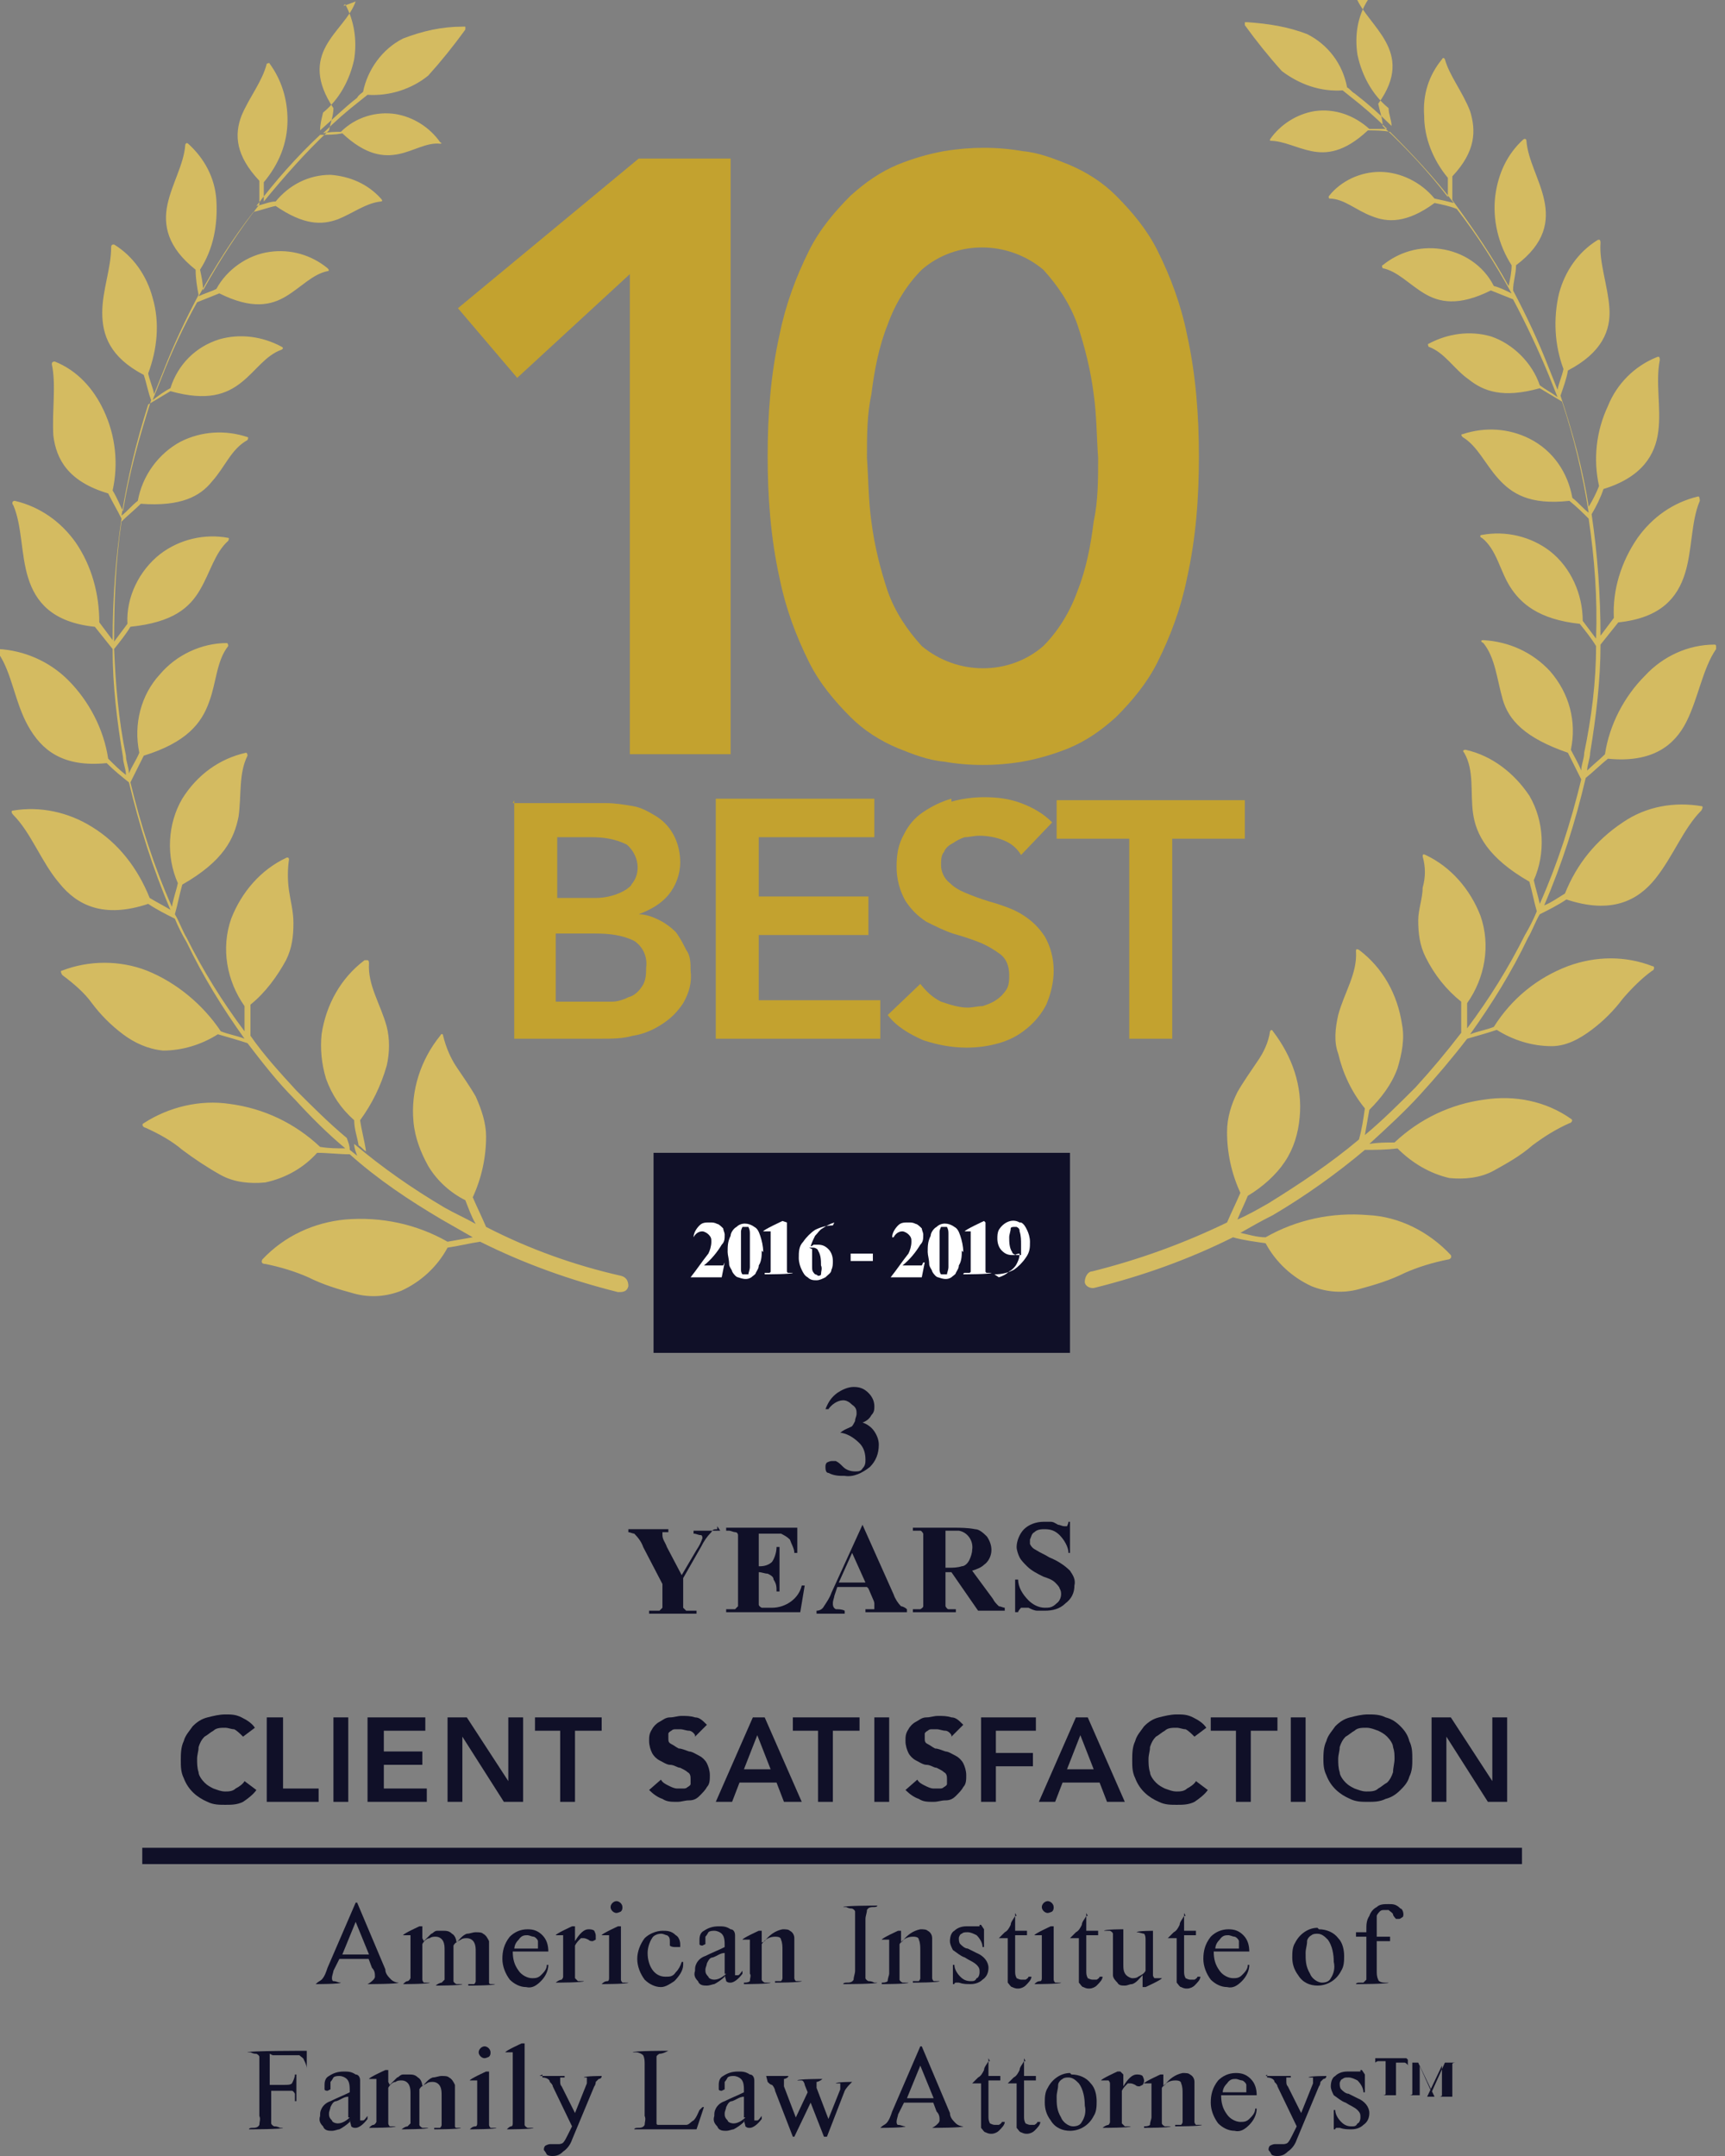 <?xml version="1.0" encoding="UTF-8"?>
<svg xmlns="http://www.w3.org/2000/svg" width="116.4" height="145.5" xmlns:xlink="http://www.w3.org/1999/xlink" version="1.1" viewBox="0 0 116.4 145.5">
  <rect x="0" y="0" width="116.4" height="145.5" fill="#808080" stroke="none"/>
  <defs>
    <clipPath id="clippath">
      <rect x="0" width="116.4" height="145.5" fill="none"/>
    </clipPath>
    <clipPath id="clippath-1">
      <path d="M43.1,10.7l-12.2,10.1,4,4.7,7.6-7v32.4h6.8V10.7h-6.2ZM62.2,43.6c-1-1.1-1.8-2.3-2.3-3.7-.5-1.5-.9-3.1-1.1-4.7-.2-1.4-.2-2.9-.3-4.3,0-1.5,0-2.9.3-4.3.2-1.6.5-3.2,1.1-4.7.5-1.4,1.3-2.7,2.3-3.7,2.3-2,5.8-2,8.2,0,1,1.1,1.8,2.3,2.3,3.7.5,1.5.9,3.1,1.1,4.7.2,1.4.2,2.9.3,4.3,0,1.5,0,2.9-.3,4.3-.2,1.6-.5,3.2-1.1,4.7-.5,1.4-1.3,2.7-2.3,3.7-2.3,2-5.8,2-8.2,0M63.7,10.2c-1.1.2-2.1.5-3.1.9-1.2.5-2.2,1.2-3.2,2.1-1.1,1.1-2.1,2.3-2.8,3.7-.9,1.8-1.6,3.7-2,5.7-.6,2.7-.8,5.4-.8,8.2,0,2.7.2,5.5.8,8.2.4,2,1.1,3.9,2,5.7.7,1.4,1.7,2.6,2.8,3.7.9.9,2,1.6,3.2,2.1,1,.4,2,.8,3.1.9,1.7.3,3.5.3,5.3,0,1.1-.2,2.1-.5,3.1-.9,1.2-.5,2.2-1.2,3.2-2.1,1.1-1.1,2.1-2.3,2.8-3.7.9-1.8,1.6-3.7,2-5.7.6-2.7.8-5.4.8-8.2,0-2.7-.2-5.5-.8-8.2-.4-2-1.1-3.9-2-5.7-.7-1.4-1.7-2.6-2.8-3.7-.9-.9-2-1.6-3.2-2.1-1-.4-2-.8-3.1-.9-1.7-.3-3.5-.3-5.3,0h0Z" fill="none"/>
    </clipPath>
    <linearGradient id="linear-gradient" x1="-301.5" y1="176.8" x2="-301.5" y2="176.8" gradientTransform="translate(19447.3 11490.8) scale(64.5 -64.8)" gradientUnits="userSpaceOnUse">
      <stop offset="0" stop-color="#c3a22f"/>
      <stop offset="0" stop-color="#c3a22f"/>
      <stop offset=".2" stop-color="#ccaf4a"/>
      <stop offset=".4" stop-color="#e4d391"/>
      <stop offset=".4" stop-color="#e5d493"/>
      <stop offset=".6" stop-color="#c3a22f"/>
      <stop offset=".6" stop-color="#c3a331"/>
      <stop offset=".7" stop-color="#d5bd65"/>
      <stop offset=".8" stop-color="#e0cd86"/>
      <stop offset=".8" stop-color="#e5d493"/>
      <stop offset=".9" stop-color="#dcc77a"/>
      <stop offset="1" stop-color="#c7a83b"/>
      <stop offset="1" stop-color="#c3a22f"/>
    </linearGradient>
    <clipPath id="clippath-2">
      <path d="M37.5,63h2.7c.9,0,1.8.1,2.6.5.6.4.9,1.1.8,1.8,0,.4,0,.9-.3,1.3-.2.3-.5.6-.9.7-.4.2-.8.3-1.1.3-.4,0-.8,0-1.2,0h-2.6v-4.6ZM37.5,56.5h2.4c.8,0,1.6.1,2.4.5.8.7,1,1.9.3,2.7,0,.1-.2.2-.3.3-.6.4-1.4.6-2.1.6h-2.6v-4.1ZM34.7,54v16.1h5.8c.8,0,1.5,0,2.2-.2.7-.1,1.4-.4,2-.8.6-.4,1-.8,1.4-1.4.4-.7.6-1.4.5-2.2,0-.5,0-1-.3-1.4-.2-.4-.4-.8-.7-1.2-.3-.3-.7-.6-1.1-.8-.4-.2-.9-.4-1.4-.4h0c.8-.3,1.5-.7,2-1.3.5-.6.8-1.4.8-2.2,0-1.2-.5-2.4-1.6-3.1-.5-.3-1-.6-1.6-.7-.6-.1-1.2-.2-1.8-.2h-6.3ZM48.3,54v16.1h11.1v-2.6h-8.2v-4.4h7.4v-2.6h-7.4v-4h7.8v-2.6h-10.7ZM71.3,54v2.6h4.9v13.5h2.9v-13.5h4.9v-2.6h-12.7ZM64.2,53.9c-.7.2-1.3.5-1.9.9-.6.4-1,.9-1.3,1.5-.4.7-.5,1.4-.5,2.2,0,.8.2,1.6.6,2.3.4.6.8,1,1.4,1.4.6.3,1.2.6,1.8.8.7.2,1.3.4,1.8.6.5.2,1,.5,1.4.8.4.3.6.8.6,1.4,0,.3,0,.7-.2,1-.2.3-.4.5-.7.7-.3.2-.6.3-.9.4-.3,0-.7.1-1,.1-.6,0-1.2-.2-1.8-.4-.6-.3-1-.7-1.4-1.2l-2.2,2.1c.6.8,1.5,1.3,2.4,1.7.9.3,1.9.5,2.9.5.8,0,1.5-.1,2.2-.3.7-.2,1.3-.5,1.9-1,.5-.4,1-1,1.3-1.6.3-.7.5-1.5.5-2.3,0-.8-.2-1.6-.6-2.3-.4-.6-.8-1-1.4-1.4-.6-.4-1.2-.6-1.8-.8-.7-.2-1.3-.4-1.8-.6-.5-.2-1-.4-1.4-.8-.4-.3-.6-.8-.6-1.2,0-.3,0-.7.2-.9.1-.3.4-.5.6-.6.3-.2.5-.3.8-.4.3,0,.6-.1,1-.1.5,0,1.1.1,1.6.3.5.2.9.5,1.2,1l2.1-2.2c-.6-.6-1.3-1-2.1-1.3-.8-.3-1.6-.4-2.5-.4-.7,0-1.5.1-2.2.3h0Z" fill="none"/>
    </clipPath>
    <linearGradient id="linear-gradient-2" x1="-306.5" y1="174.2" x2="-306.5" y2="174.2" gradientTransform="translate(10617.7 9122.8) scale(34.6 -52)" gradientUnits="userSpaceOnUse">
      <stop offset="0" stop-color="#c3a22f"/>
      <stop offset=".1" stop-color="#e5d493"/>
      <stop offset=".5" stop-color="#c3a22f"/>
      <stop offset=".8" stop-color="#e5d493"/>
      <stop offset="1" stop-color="#c3a22f"/>
      <stop offset="1" stop-color="#c3a22f"/>
    </linearGradient>
    <clipPath id="clippath-3">
      <path d="M24.6,64.8c-1.6,1.2-2.6,3-2.9,5-.1,1,0,2,.3,3,.4,1.1,1,2,1.9,2.8,0,.6.2,1.1.3,1.7.2.1.3.3.5.4-.1-.7-.3-1.4-.4-2.1.8-1.1,1.4-2.3,1.8-3.7.2-.9.2-1.8,0-2.6-.4-1.5-1.3-2.8-1.2-4.3,0,0,0-.2-.1-.2,0,0,0,0-.1,0M17.6,14.3h0M22.2,9.1h0M24,.1c-.4,1.1-1.4,1.9-2,3-.6,1.1-.7,2.4.5,4.2,0,.5-.2,1-.3,1.5-1.6,1.5-3,3.1-4.4,4.8,0-.4,0-.9,0-1.3,1-1.2,1.6-2.6,1.6-4.2,0-1.4-.4-2.7-1.2-3.8,0-.1-.2,0-.2,0-.3,1.2-1.2,2.3-1.7,3.5-.5,1.3-.4,2.7,1.2,4.4,0,.6,0,1.1,0,1.6-1.4,1.8-2.7,3.8-3.8,5.8,0-.5-.1-.9-.2-1.4.9-1.4,1.2-3,1.1-4.7-.1-1.5-.8-2.8-1.9-3.8-.1-.1-.2,0-.2.1-.1,1.3-.9,2.6-1.2,4s0,2.9,1.9,4.4c0,.6.1,1.2.2,1.7-.9,1.7-1.7,3.4-2.4,5.2-.2.5-.4,1-.6,1.5-.1-.5-.3-.9-.4-1.4.6-1.6.8-3.4.3-5.1-.4-1.5-1.3-2.8-2.6-3.6-.1,0-.2,0-.2.2,0,1.4-.6,2.9-.6,4.4,0,1.5.5,3,2.8,4.2.2.6.3,1.2.5,1.7-.8,2.5-1.5,5-1.9,7.5-.2-.4-.4-.9-.7-1.4.4-1.8.2-3.7-.6-5.4-.7-1.5-1.8-2.7-3.3-3.3-.2,0-.2.1-.2.2.3,1.4,0,3.1.1,4.8.2,1.6,1,3.1,3.7,3.9.3.6.6,1.1.9,1.7-.4,2.7-.6,5.4-.6,8.2-.3-.4-.6-.8-.9-1.2,0-1.9-.5-3.8-1.6-5.4-1-1.4-2.4-2.4-4.1-2.8-.2,0-.2.2-.1.3.6,1.4.5,3.3,1,4.9.5,1.6,1.6,3,4.5,3.3.4.5.8,1,1.2,1.5,0,2.5.3,4.9.7,7.3,0,.4.2.8.2,1.2-.4-.3-.8-.7-1.2-1.1-.3-2-1.3-3.9-2.7-5.3-1.3-1.3-3-2-4.7-2.1-.2,0-.2.2,0,.3.9,1.3,1.1,3.3,2,4.9.9,1.6,2.3,2.8,5.3,2.5.5.5,1,.9,1.5,1.3.7,2.9,1.6,5.8,2.8,8.6-.5-.3-.9-.5-1.4-.8-.8-2-2.1-3.7-3.9-4.8-1.6-1-3.5-1.4-5.3-1.1-.2,0-.1.2,0,.3,1.2,1.2,1.9,3.2,3.1,4.6,1.2,1.5,3,2.4,6,1.4.6.4,1.2.7,1.8,1,.2.5.5,1.1.8,1.6,1.1,2.3,2.4,4.4,3.9,6.5-.5-.2-1.1-.3-1.6-.5-1.2-1.8-3-3.3-5-4.1-1.8-.7-3.9-.7-5.7,0-.2,0,0,.3,0,.3.8.6,1.5,1.2,2,1.9.6.8,1.3,1.5,2.1,2.1.8.6,1.7,1,2.7,1.1,1.3,0,2.6-.4,3.7-1.1.7.2,1.4.4,2,.6,1,1.3,2,2.6,3.2,3.8,1.1,1.2,2.2,2.3,3.4,3.3-.6,0-1.1,0-1.7-.1-1.7-1.6-3.8-2.6-6.1-2.9-2-.3-4.1.2-5.8,1.3-.2.1,0,.3.1.3.9.4,1.8.9,2.5,1.5.8.6,1.7,1.2,2.6,1.7.9.5,2,.6,3,.5,1.4-.3,2.6-1,3.5-2,.7,0,1.5.1,2.2.1,1.9,1.7,4,3.1,6.2,4.4.7.4,1.4.8,2.1,1.2-.6.1-1.1.2-1.7.3-2.1-1.2-4.5-1.7-6.9-1.5-2.1.2-4.1,1.1-5.6,2.7-.1.2,0,.3.2.3,1,.2,2,.5,2.9.9,1,.5,2,.8,3.1,1.1,1.1.3,2.2.2,3.2-.2,1.3-.6,2.4-1.6,3.1-2.9.7-.1,1.5-.3,2.2-.4,3,1.5,6.1,2.6,9.3,3.4.3,0,.6,0,.7-.4,0,0,0,0,0,0,0-.3-.1-.6-.5-.7-3.1-.7-6.2-1.8-9.1-3.3-.3-.7-.6-1.3-.9-2,.6-1.3.9-2.7.9-4.1,0-.9-.3-1.8-.7-2.7-.4-.7-.9-1.4-1.3-2-.4-.6-.7-1.3-.9-2.1,0-.1-.1-.2-.2,0-1.3,1.6-2,3.7-1.8,5.8.1,1.1.5,2.1,1,3,.6,1,1.5,1.8,2.5,2.3.2.5.4,1.1.7,1.6-.7-.4-1.4-.7-2.1-1.1-2.2-1.3-4.2-2.7-6.1-4.3,0,.3.1.5.2.8l-.5-.4c0-.3-.1-.5-.2-.8-1.2-1-2.3-2.1-3.4-3.2-1.1-1.2-2.2-2.4-3.1-3.7,0-.7,0-1.4,0-2.1,1-.8,1.8-1.9,2.4-3,.4-.8.5-1.6.5-2.5,0-.8-.2-1.5-.3-2.2-.1-.7-.1-1.4,0-2.1,0,0,0-.2-.2-.1-1.7.8-3,2.3-3.7,4.1-.7,2-.3,4.2.9,5.9,0,.6,0,1.1,0,1.7-1.5-2-2.8-4.1-3.9-6.3-.3-.5-.5-1.1-.8-1.6.2-.7.3-1.3.5-2,2.8-1.6,3.5-3.1,3.8-4.6.2-1.5,0-2.9.6-4.1,0,0,0-.2-.1-.2-1.8.4-3.3,1.5-4.3,3.1-1,1.7-1.1,3.9-.3,5.7-.1.5-.3,1-.4,1.6-1.2-2.7-2.1-5.5-2.8-8.4.3-.6.6-1.2.9-1.8,2.9-.9,3.9-2.2,4.4-3.6.5-1.3.5-2.8,1.3-3.8,0,0,0-.2-.1-.2-1.7,0-3.4.8-4.5,2.1-1.3,1.4-1.8,3.4-1.4,5.3-.2.5-.5.9-.7,1.4,0-.4-.2-.8-.2-1.2-.5-2.4-.7-4.8-.8-7.2.4-.5.8-1,1.1-1.5,2.9-.3,4-1.3,4.7-2.5s1-2.5,1.9-3.3c0,0,.1-.2,0-.2-1.6-.3-3.3.1-4.6,1.1-1.4,1.1-2.3,2.9-2.2,4.7-.3.4-.6.8-.9,1.2,0-2.7.1-5.4.5-8.1.4-.4.9-.8,1.3-1.2,2.7.2,4-.5,4.8-1.5.9-1,1.3-2.2,2.4-2.8,0,0,.1-.2,0-.2-1.5-.5-3.1-.4-4.5.3-1.5.8-2.6,2.3-2.9,4-.4.3-.7.7-1.1,1,.4-2.5,1-5,1.8-7.5.5-.3,1-.6,1.5-.9,2.5.7,3.8.2,4.8-.6,1-.8,1.6-1.8,2.7-2.2,0,0,.2-.1,0-.2-1.3-.7-2.8-.9-4.2-.5-1.6.5-2.8,1.7-3.3,3.3-.4.2-.8.5-1.2.8.2-.5.4-1,.6-1.5.7-1.8,1.5-3.5,2.4-5.1.5-.2,1-.4,1.5-.6,2.2,1.1,3.5.8,4.5.2s1.8-1.5,2.8-1.7c0,0,.2,0,0-.2-1.1-.9-2.5-1.3-3.9-1.1-1.5.2-2.9,1.2-3.6,2.5-.4.2-.8.3-1.2.5,1.1-2,2.3-3.9,3.7-5.7.5-.1,1-.3,1.5-.4,1.9,1.3,3.1,1.3,4.2.9,1-.4,1.9-1.1,2.9-1.2,0,0,.2,0,0-.2-.9-1-2.1-1.5-3.4-1.6-1.5,0-2.8.7-3.7,1.8-.4,0-.8.2-1.3.3,1.3-1.7,2.7-3.3,4.3-4.8.5,0,1,0,1.5-.1,1.6,1.5,2.8,1.6,3.8,1.4,1-.2,1.9-.8,2.8-.7,0,0,.2,0,0-.1-.7-1-1.8-1.7-3-1.9-1.3-.2-2.7.2-3.7,1.2-.4,0-.8,0-1.2.1.8-.8,1.6-1.5,2.5-2.2l.5-.4c1.5.1,3-.4,4.1-1.3.9-1,1.7-2,2.5-3.1,0,0,0-.1,0-.2,0,0,0,0-.2,0-1.4,0-2.7.3-4,.8-1.4.7-2.4,2.1-2.7,3.6-.1.1-.3.2-.4.4h0c-.9.7-1.7,1.5-2.5,2.2,0-.4.1-.8.2-1.2,1.1-.9,1.8-2.2,2.1-3.6.2-1.3,0-2.6-.6-3.7,0,0,0,0,0,0,0,0-.1,0-.1.1M92.3,0s0,0,0,0c-.7,1.1-.9,2.4-.7,3.7.3,1.4,1,2.7,2.1,3.6,0,.4.2.8.2,1.2-.8-.8-1.6-1.5-2.5-2.2-.2-.1-.3-.3-.5-.4-.3-1.6-1.3-2.9-2.7-3.6-1.3-.5-2.6-.7-4-.8,0,0-.1,0-.2,0,0,0,0,.1,0,.2.8,1.1,1.6,2.1,2.5,3.1,1.2.9,2.6,1.4,4.1,1.3l.5.4c.9.7,1.7,1.4,2.5,2.2-.4,0-.8,0-1.2,0-1-.9-2.3-1.4-3.7-1.2-1.2.2-2.3.9-3,1.9,0,.1,0,.2,0,.1.9,0,1.8.5,2.8.7s2.2.1,3.8-1.4c.5,0,1,0,1.5.1,1.5,1.5,3,3.1,4.3,4.8-.4-.1-.8-.2-1.3-.3-.9-1.1-2.3-1.8-3.7-1.8-1.3,0-2.6.6-3.4,1.6-.1.1,0,.2,0,.2,1,0,1.8.8,2.9,1.2,1,.4,2.3.5,4.2-.9.5.1,1,.2,1.5.4,1.4,1.8,2.6,3.7,3.7,5.7-.4-.2-.8-.4-1.2-.5-.7-1.4-2.1-2.3-3.6-2.5-1.4-.2-2.8.2-3.9,1.1-.1,0,0,.2,0,.2,1,.2,1.8,1.1,2.8,1.7,1,.6,2.3.9,4.5-.2.5.2,1,.4,1.5.6.9,1.7,1.7,3.4,2.4,5.1.2.5.4,1,.6,1.5-.4-.3-.8-.5-1.2-.8-.5-1.5-1.8-2.8-3.3-3.3-1.4-.4-2.9-.2-4.2.5-.1,0,0,.2,0,.2,1.1.4,1.7,1.5,2.7,2.2,1,.8,2.3,1.3,4.8.6.5.3,1,.6,1.5.9.8,2.4,1.4,4.9,1.8,7.5-.4-.3-.7-.7-1.1-1-.3-1.7-1.3-3.2-2.9-4-1.4-.7-3-.8-4.5-.3-.2,0,0,.2,0,.2,1,.6,1.5,1.8,2.4,2.8.9,1,2.1,1.8,4.8,1.5.5.4.9.8,1.3,1.2.4,2.7.6,5.4.5,8.1-.3-.4-.6-.8-.9-1.2,0-1.8-.8-3.6-2.2-4.7-1.3-1-3-1.4-4.6-1.1-.2,0-.1.2,0,.2,1,.8,1.2,2.2,1.9,3.3s1.9,2.2,4.7,2.5c.4.5.8,1,1.1,1.5,0,2.4-.3,4.8-.8,7.2,0,.4-.2.8-.2,1.2-.2-.5-.5-1-.7-1.4.4-1.9-.1-3.8-1.4-5.3-1.2-1.3-2.8-2-4.5-2.1-.2,0-.2.1,0,.2.8,1,.9,2.4,1.3,3.8s1.5,2.6,4.4,3.6c.3.6.6,1.2.9,1.8-.7,2.9-1.6,5.7-2.8,8.4-.1-.5-.3-1.1-.4-1.6.8-1.8.7-4-.3-5.7-1-1.5-2.5-2.7-4.3-3.1-.2,0-.2.1-.1.2.7,1.2.4,2.7.6,4.1s1,3,3.8,4.6c.2.7.3,1.3.5,2-.2.5-.5,1.1-.8,1.6-1.1,2.2-2.4,4.3-3.9,6.3,0-.6,0-1.1,0-1.7,1.2-1.7,1.6-3.9.9-5.9-.7-1.8-2-3.3-3.7-4.1-.2-.1-.2,0-.2.1.2.7.2,1.4,0,2.1,0,.7-.3,1.5-.3,2.2,0,.9.1,1.7.5,2.5.6,1.2,1.4,2.2,2.4,3,0,.7,0,1.4,0,2.1-1,1.3-2,2.5-3.1,3.7-1.1,1.1-2.2,2.2-3.4,3.2.1-.6.2-1.1.3-1.7.8-.8,1.5-1.7,1.9-2.8.3-1,.5-2,.3-3-.3-2-1.3-3.8-2.9-5-.2-.1-.2,0-.2.1.1,1.5-.8,2.8-1.2,4.3-.2.9-.3,1.8,0,2.6.3,1.3.9,2.6,1.8,3.7-.1.7-.2,1.4-.4,2.1-1.9,1.6-4,3-6.1,4.3-.7.4-1.4.8-2.1,1.1.2-.5.5-1.1.7-1.6,1-.6,1.9-1.4,2.5-2.3.6-.9.9-1.9,1-3,.2-2.1-.5-4.1-1.8-5.8-.1-.2-.2,0-.2,0-.1.7-.4,1.4-.9,2.1-.4.6-.9,1.3-1.3,2-.4.8-.7,1.7-.7,2.7,0,1.4.3,2.8.9,4.1-.3.7-.6,1.3-.9,2-2.9,1.4-5.9,2.5-9.1,3.3-.3,0-.5.4-.5.7,0,.3.4.5.7.4,0,0,0,0,0,0,3.2-.8,6.3-1.9,9.3-3.4.7.2,1.5.3,2.2.4.7,1.3,1.8,2.3,3.1,2.9,1,.4,2.1.5,3.2.2,1.1-.3,2.1-.6,3.1-1.1.9-.4,1.9-.7,2.9-.9.1,0,.3-.1.2-.3-1.5-1.6-3.5-2.6-5.6-2.7-2.4-.2-4.8.3-6.9,1.5-.6,0-1.2-.2-1.7-.3.7-.4,1.4-.8,2.2-1.2,2.2-1.3,4.3-2.8,6.2-4.4.7,0,1.4,0,2.2-.1,1,1,2.2,1.7,3.5,2,1,.1,2.1,0,3-.5.9-.5,1.8-1,2.6-1.7.8-.6,1.6-1.1,2.5-1.5.1,0,.3-.2.1-.3-1.7-1.2-3.8-1.6-5.8-1.3-2.3.3-4.4,1.3-6.1,2.9-.6,0-1.1,0-1.7.1,1.2-1.1,2.4-2.2,3.4-3.3,1.1-1.2,2.2-2.5,3.2-3.8.7-.2,1.4-.4,2-.6,1.1.7,2.4,1.1,3.7,1.1,1,0,1.9-.5,2.7-1.1.8-.6,1.5-1.3,2.1-2.1.6-.7,1.3-1.4,2-1.9.1,0,.2-.3,0-.3-1.8-.7-3.8-.7-5.7,0-2.1.8-3.8,2.2-5,4.1-.5.2-1.1.3-1.6.5,1.5-2.1,2.8-4.2,3.9-6.5.3-.5.5-1.1.8-1.6.6-.3,1.2-.6,1.8-1,3,1,4.8.1,6-1.4s1.9-3.4,3.1-4.6c0,0,.2-.3,0-.3-1.8-.3-3.7,0-5.3,1.1-1.8,1.2-3.1,2.8-3.9,4.8-.5.3-.9.6-1.4.8,1.2-2.8,2.1-5.6,2.8-8.6.5-.4,1-.9,1.5-1.3,3,.3,4.5-.9,5.3-2.5s1.1-3.6,2-4.9c0,0,0-.1,0-.2,0,0,0-.1-.1-.1,0,0,0,0,0,0-1.8,0-3.5.8-4.7,2.1-1.4,1.4-2.4,3.3-2.7,5.3-.4.4-.8.7-1.2,1.1,0-.4.2-.8.2-1.2.4-2.4.7-4.9.7-7.3.4-.5.8-1,1.2-1.5,2.9-.3,4-1.7,4.5-3.3s.4-3.5,1-4.9c0,0,0-.3-.1-.3-1.7.4-3.1,1.4-4.1,2.8-1.1,1.6-1.7,3.5-1.6,5.4-.3.4-.6.8-.9,1.2,0-2.7-.2-5.5-.6-8.2.3-.5.6-1.1.8-1.7,2.6-.8,3.5-2.3,3.7-3.9.2-1.6-.2-3.3.1-4.8,0-.1,0-.3-.2-.2-1.5.6-2.7,1.8-3.3,3.3-.8,1.7-1,3.6-.6,5.4-.2.5-.4.9-.7,1.4-.4-2.6-1.1-5.1-1.9-7.5.2-.6.4-1.1.5-1.7,2.3-1.2,2.9-2.7,2.8-4.2s-.7-3.1-.6-4.4c0-.1,0-.3-.2-.2-1.3.8-2.2,2.1-2.6,3.6-.4,1.7-.3,3.5.3,5.1-.1.5-.3.9-.4,1.4-.2-.5-.4-1-.6-1.5-.7-1.8-1.5-3.5-2.4-5.2,0-.6.2-1.1.2-1.7,2-1.5,2.2-3,1.9-4.4-.3-1.4-1.1-2.7-1.2-4,0,0,0-.2-.2-.1-1.1,1-1.7,2.3-1.9,3.8-.2,1.6.2,3.3,1.1,4.7,0,.5-.1.9-.2,1.4-1.1-2-2.4-3.9-3.8-5.8,0-.5,0-1.1,0-1.6,1.6-1.7,1.6-3.1,1.2-4.4-.5-1.3-1.4-2.4-1.7-3.5,0,0-.1-.2-.2,0-.9,1.1-1.3,2.4-1.2,3.8,0,1.5.6,3,1.6,4.2,0,.4,0,.9,0,1.3-1.3-1.7-2.8-3.3-4.4-4.8,0-.5-.2-1-.3-1.5,1.3-1.8,1.1-3.1.5-4.2-.6-1.1-1.6-2-2-3,0,0,0-.1-.1-.1h0Z" fill="none"/>
    </clipPath>
    <linearGradient id="linear-gradient-3" x1="-302.4" y1="181.8" x2="-302.4" y2="181.8" gradientTransform="translate(43571.2 26432.4) scale(144.1 -145.2)" gradientUnits="userSpaceOnUse">
      <stop offset="0" stop-color="#e5d493"/>
      <stop offset="0" stop-color="#dbc677"/>
      <stop offset="0" stop-color="#c3a230"/>
      <stop offset="0" stop-color="#c3a22f"/>
      <stop offset=".1" stop-color="#ccaf4a"/>
      <stop offset=".3" stop-color="#e4d391"/>
      <stop offset=".3" stop-color="#e5d493"/>
      <stop offset=".5" stop-color="#c3a22f"/>
      <stop offset=".5" stop-color="#c3a331"/>
      <stop offset=".6" stop-color="#d5bd65"/>
      <stop offset=".6" stop-color="#e0cd86"/>
      <stop offset=".7" stop-color="#e5d493"/>
      <stop offset=".7" stop-color="#dcc77a"/>
      <stop offset=".9" stop-color="#c7a83b"/>
      <stop offset=".9" stop-color="#c3a22f"/>
      <stop offset="1" stop-color="#c3a22f"/>
    </linearGradient>
  </defs>
  <!-- Generator: Adobe Illustrator 28.7.1, SVG Export Plug-In . SVG Version: 1.2.0 Build 142)  -->
  <g>
    <g id="Layer_1">
      <g id="Group_7402">
        <g clip-path="url(#clippath)">
          <g id="Group_7401">
            <path id="Path_20123" d="M56.7,96.7h0c.2-.2.5-.3.7-.4.1,0,.2-.2.3-.4,0-.2.1-.3.1-.5,0-.2,0-.4-.3-.6-.2-.2-.4-.3-.6-.3-.4,0-.8.3-1,.6h-.2c.2-.5.4-.8.8-1.1.3-.2.7-.4,1.1-.4.4,0,.7.1,1,.4.2.2.4.5.4.9,0,.2,0,.4-.2.6-.1.2-.3.4-.6.5.3.1.6.3.8.6.2.3.3.6.3.9,0,.6-.2,1.1-.6,1.5-.5.4-1.1.7-1.7.6-.4,0-.7,0-1.1-.2-.2,0-.2-.3-.2-.4,0-.1,0-.2.1-.3,0,0,.2-.1.3-.1,0,0,.2,0,.3,0,.2.1.3.2.5.4.2.2.5.3.8.3.2,0,.4,0,.5-.2.2-.2.2-.4.2-.6,0-.4-.1-.8-.4-1.1-.3-.3-.7-.6-1.2-.7" fill="#101028"/>
            <path id="Path_20124" d="M48.4,103v.2c-.2,0-.3,0-.4.2-.3.3-.5.6-.7,1l-1.2,2.1v1.4c0,.2,0,.4,0,.6,0,0,.1.1.2.2.1,0,.2,0,.4,0h.3v.2h-3.2v-.2h.3c.1,0,.3,0,.4,0,0,0,.1-.1.2-.2,0-.2,0-.4,0-.5v-1.1l-1.3-2.5c-.1-.3-.3-.6-.6-.9-.1,0-.3-.1-.4-.1v-.2h2.7v.2h-.1c-.1,0-.2,0-.3,0,0,0,0,0,0,.2,0,.3.2.5.3.8l1,1.9,1-1.7c.2-.3.3-.5.4-.8,0,0,0-.2-.1-.2-.2,0-.3-.1-.5-.1v-.2h1.8Z" fill="#101028"/>
            <path id="Path_20125" d="M51.2,103.4v2.3h.1c.3,0,.6-.1.8-.3.2-.3.3-.7.3-1h.2v3h-.2c0-.3,0-.5-.2-.8,0-.2-.2-.3-.4-.4-.2,0-.4-.1-.6-.1v1.6c0,.2,0,.4,0,.6,0,0,0,.1.2.2.1,0,.2,0,.4,0h.3c.9,0,1.8-.6,2-1.5h.2l-.3,1.8h-5v-.2h.2c.1,0,.3,0,.4,0,0,0,.1-.1.2-.2,0-.2,0-.4,0-.5v-3.8c0-.2,0-.3,0-.5,0,0,0-.2-.2-.2-.1,0-.3-.1-.4-.1h-.2v-.2h4.8v1.7h-.2c0-.3-.2-.6-.3-.9-.2-.2-.4-.3-.6-.4-.3,0-.6,0-.9,0h-.6Z" fill="#101028"/>
            <path id="Path_20126" d="M58.5,107.1h-2l-.2.6c0,.1-.1.3-.1.5,0,.1,0,.3.2.4.2,0,.4,0,.6.1v.2h-1.9v-.2c.2,0,.4-.1.5-.3.2-.3.4-.6.5-.9l2.1-4.6h0l2.1,4.7c.1.3.3.6.5.8.1,0,.3.1.4.2v.2h-2.8v-.2h.1c.2,0,.3,0,.5,0,0,0,0-.1,0-.2,0,0,0-.1,0-.2,0,0,0-.1-.1-.3l-.3-.7ZM58.4,106.8l-.9-2-.9,2h1.7Z" fill="#101028"/>
            <path id="Path_20127" d="M63.8,106.2v1.6c0,.2,0,.4,0,.6,0,0,.1.2.2.2.2,0,.4,0,.5,0v.2h-2.9v-.2c.2,0,.4,0,.5,0,0,0,.2-.1.2-.2,0-.2,0-.4,0-.6v-3.7c0-.2,0-.4,0-.6,0,0-.1-.2-.2-.2-.2,0-.4,0-.5,0v-.2h2.7c.5,0,1,0,1.5.1.3,0,.6.3.8.5.2.3.3.6.3.9,0,.4-.2.8-.5,1-.2.2-.5.3-.8.4l1.4,1.9c.1.2.2.3.4.5.1,0,.3.1.4.1v.2h-1.8l-1.8-2.6h-.4ZM63.8,103.3v2.5h.2c.3,0,.6,0,.9-.1.2,0,.4-.2.5-.4.1-.2.2-.5.2-.7.1-.6-.3-1.2-.9-1.3-.1,0-.3,0-.4,0h-.5Z" fill="#101028"/>
            <path id="Path_20128" d="M72.2,102.9v1.9s-.1,0-.1,0c0-.4-.3-.9-.6-1.2-.3-.3-.6-.4-1-.4-.2,0-.5,0-.7.2-.2.1-.2.3-.3.5,0,.1,0,.2,0,.3.1.2.2.3.4.4.3.2.6.3.9.5.5.2,1,.5,1.4.9.2.3.4.6.3,1,0,.5-.2.9-.6,1.2-.4.4-.9.5-1.4.5-.2,0-.3,0-.5,0-.2,0-.4-.1-.6-.2-.1,0-.2,0-.3,0,0,0-.2,0-.2,0,0,0-.2.2-.2.3h-.2v-2.2h.2c0,.5.3,1,.7,1.4.3.3.7.5,1.1.5.3,0,.5,0,.8-.3.3-.2.4-.7.2-1,0-.1-.2-.3-.3-.4-.2-.2-.5-.3-.8-.4-.4-.2-.8-.4-1.1-.7-.2-.2-.4-.4-.5-.6-.1-.2-.2-.5-.2-.7,0-.4.2-.9.5-1.2.3-.3.8-.5,1.3-.5.2,0,.4,0,.5,0,.2,0,.3.1.5.2.1,0,.3.1.4.1,0,0,.1,0,.2,0,0,0,.1-.2.1-.3h.1Z" fill="#101028"/>
            <path id="Path_20129" d="M25,132.2h-2.1l-.4.8c0,.1-.1.3-.1.5,0,0,0,.2.1.2.2,0,.3.1.5.1h0c0,.1-1.7.1-1.7.1h0c.2-.2.3-.2.4-.3.2-.2.3-.5.4-.8l1.9-4.4h.1l1.9,4.5c0,.3.2.5.4.7.1.1.3.2.5.2h0c0,.1-2.1.1-2.1.1h0c.2-.1.3-.2.4-.3,0,0,.1-.1.1-.2,0-.2,0-.4-.2-.6l-.3-.8ZM24.9,131.9l-.9-2.2-.9,2.2h1.8Z" fill="#101028"/>
            <path id="Path_20130" d="M28.6,131c.3-.3.4-.4.5-.5.1,0,.2-.2.4-.2.1,0,.3,0,.4,0,.2,0,.4,0,.6.2.2.1.3.4.3.6.2-.2.4-.5.7-.6.2,0,.4-.1.6-.1.2,0,.4,0,.5.1.2.1.3.3.4.5,0,.2,0,.5,0,.7v1.6c0,.2,0,.3,0,.5,0,0,0,.1.1.1.1,0,.2,0,.3,0h0c0,.1-1.8.1-1.8.1h0c0-.1,0-.1,0-.1.1,0,.3,0,.4,0,0,0,.1-.1.1-.2,0-.1,0-.3,0-.4v-1.6c0-.2,0-.4-.1-.6-.1-.2-.3-.3-.5-.3-.1,0-.3,0-.4.1-.2.1-.4.2-.5.4h0s0,.2,0,.2v1.7c0,.2,0,.3,0,.5,0,0,0,.1.2.2.1,0,.3,0,.4,0h0c0,.1-1.8.1-1.8.1h0c.1-.1.3-.2.4-.2,0,0,.1-.1.2-.2,0-.1,0-.3,0-.4v-1.6c0-.2,0-.4-.1-.6-.1-.2-.3-.3-.5-.3-.1,0-.3,0-.4.1-.2,0-.4.2-.5.4v1.9c0,.2,0,.3,0,.5,0,0,0,.1.1.2.1,0,.3,0,.4,0h0c0,.1-1.8.1-1.8.1h0c.1-.1.2-.2.3-.2,0,0,.1,0,.2-.2,0-.1,0-.3,0-.5v-1.4c0-.3,0-.5,0-.8,0,0,0-.1,0-.2,0,0-.1,0-.2,0,0,0-.2,0-.3,0h0c0-.1,1.1-.6,1.1-.6h.2v.8Z" fill="#101028"/>
            <path id="Path_20131" d="M34.6,131.7c0,.5.1.9.4,1.3.2.3.6.5.9.5.2,0,.4,0,.6-.2.2-.2.4-.4.4-.7h.1c0,.4-.2.8-.5,1.1-.3.3-.6.5-1,.4-.4,0-.8-.2-1.1-.5-.3-.4-.5-.9-.5-1.4,0-.5.1-1,.5-1.5.3-.3.7-.5,1.2-.5.4,0,.7.1,1,.4.3.3.4.7.4,1.1h-2.5ZM34.6,131.5h1.7c0-.2,0-.3,0-.5,0-.1-.2-.3-.3-.3-.1,0-.3-.1-.4-.1-.2,0-.4,0-.6.3-.2.2-.3.4-.3.7" fill="#101028"/>
            <path id="Path_20132" d="M38.8,130.2v.8c.3-.5.6-.8.9-.8.1,0,.3,0,.4.1,0,0,.1.2.1.3,0,0,0,.2,0,.3,0,0-.2.1-.2.1-.1,0-.2,0-.3-.1,0,0-.2-.1-.3-.1,0,0-.1,0-.2,0-.2.2-.3.3-.4.5v1.7c0,.2,0,.3,0,.5,0,0,.1.1.2.2.1,0,.2,0,.4,0h0c0,.1-1.9.1-1.9.1h0c.1-.1.3-.2.4-.2,0,0,.1-.1.1-.2,0-.1,0-.3,0-.4v-1.4c0-.3,0-.5,0-.8,0,0,0-.1,0-.2,0,0-.1,0-.2,0,0,0-.2,0-.3,0h0c0-.1,1.1-.6,1.1-.6h.2Z" fill="#101028"/>
            <path id="Path_20133" d="M41.9,130.2v2.9c0,.2,0,.3,0,.5,0,0,0,.1.1.2.1,0,.2,0,.4,0h0c0,.1-1.8.1-1.8.1h0c.1-.1.2-.2.4-.2,0,0,.1,0,.1-.2,0-.1,0-.3,0-.5v-1.4c0-.3,0-.5,0-.8,0,0,0-.1,0-.2,0,0-.1,0-.2,0,0,0-.2,0-.3,0h0c0-.1,1.1-.6,1.1-.6h.2ZM41.6,128.3c.2,0,.4.2.4.4,0,.1,0,.2-.1.3,0,0-.2.1-.3.1-.2,0-.4-.2-.4-.4s.2-.4.4-.4" fill="#101028"/>
            <path id="Path_20134" d="M46.1,132.6c0,.4-.3.8-.6,1.1-.3.2-.6.4-.9.4-.4,0-.8-.2-1.1-.5-.3-.4-.5-.9-.5-1.4,0-.5.2-1,.5-1.4.3-.3.8-.5,1.2-.5.3,0,.6,0,.9.3.2.1.3.4.3.6,0,0,0,.2,0,.2,0,0-.2,0-.3,0-.1,0-.3,0-.4-.1,0,0,0-.2,0-.3,0-.1,0-.3-.2-.4-.1,0-.2-.1-.4-.1-.2,0-.5.1-.6.3-.2.3-.3.7-.3,1,0,.4.1.8.3,1.1.2.3.5.5.9.5.3,0,.5,0,.7-.3.2-.2.3-.4.4-.7h.1Z" fill="#101028"/>
            <path id="Path_20135" d="M48.9,133.4c-.2.2-.5.4-.7.5-.1,0-.3.1-.5.1-.2,0-.5,0-.6-.3-.2-.2-.3-.4-.2-.7,0-.2,0-.3.1-.5.1-.2.3-.4.6-.5.4-.2.9-.4,1.3-.6h0c0-.4,0-.7-.2-.9-.1-.1-.3-.2-.5-.2-.1,0-.3,0-.4.1,0,0-.1.2-.2.3v.2c0,.1,0,.2,0,.3,0,0-.2.1-.2.1,0,0-.2,0-.2-.1,0,0,0-.2,0-.3,0-.3.1-.5.3-.6.3-.2.6-.3,1-.3.3,0,.5,0,.8.2.2,0,.3.2.3.4,0,.2,0,.5,0,.7v1.2c0,.2,0,.4,0,.6,0,0,0,.1,0,.2,0,0,0,0,.1,0,0,0,0,0,.1,0,.1,0,.2-.2.3-.3v.2c-.3.4-.6.6-.8.6-.1,0-.2,0-.3-.1,0-.1-.1-.3-.1-.5M48.9,133.2v-1.4c-.3,0-.5.2-.8.3-.2,0-.3.2-.4.4,0,.1-.1.3-.1.4,0,.2,0,.3.2.5,0,.1.2.2.4.2.3,0,.6-.2.8-.4" fill="#101028"/>
            <path id="Path_20136" d="M51.6,131c.3-.4.7-.7,1.2-.8.2,0,.4,0,.5.1.2.1.3.3.3.5,0,.2,0,.5,0,.7v1.5c0,.2,0,.3,0,.5,0,0,0,.1.1.2.1,0,.2,0,.4,0h0c0,.1-1.8.1-1.8.1h0c0-.1,0-.1,0-.1.1,0,.2,0,.4,0,0,0,.1-.1.1-.2,0-.1,0-.2,0-.4v-1.5c0-.2,0-.5-.1-.7,0-.2-.3-.2-.4-.2-.4,0-.7.2-.9.5v1.9c0,.2,0,.3,0,.5,0,0,0,.1.2.2.1,0,.3,0,.4,0h0c0,.1-1.8.1-1.8.1h0c0-.1,0-.1,0-.1.1,0,.3,0,.4-.1,0-.2.1-.4,0-.5v-1.3c0-.3,0-.5,0-.8,0,0,0-.1,0-.2,0,0-.1,0-.2,0,0,0-.2,0-.3,0h0c0-.1,1.1-.6,1.1-.6h.2v.8Z" fill="#101028"/>
            <path id="Path_20137" d="M59.2,133.8h0c0,.1-2.3.1-2.3.1h0c0-.1.2-.1.2-.1.2,0,.4,0,.5-.2,0-.2.1-.4.1-.6v-3.5c0-.2,0-.4,0-.5,0,0,0-.1-.2-.2-.1,0-.2,0-.4-.1h-.2c0-.1,2.3-.1,2.3-.1h0c0,.1-.2.1-.2.1-.2,0-.4,0-.5.2,0,.2-.1.4-.1.6v3.5c0,.2,0,.4,0,.5,0,0,0,.1.2.2.1,0,.2,0,.4.1h.2Z" fill="#101028"/>
            <path id="Path_20138" d="M60.9,131c.3-.4.7-.7,1.2-.8.2,0,.4,0,.5.1.2.1.3.3.3.5,0,.2,0,.5,0,.7v1.5c0,.2,0,.3,0,.5,0,0,0,.1.1.2.1,0,.2,0,.4,0h0c0,.1-1.8.1-1.8.1h0c0-.1,0-.1,0-.1.1,0,.2,0,.4,0,0,0,.1-.1.1-.2,0-.1,0-.2,0-.4v-1.5c0-.2,0-.5-.1-.7,0-.2-.3-.2-.4-.2-.4,0-.7.2-.9.5v1.9c0,.2,0,.3,0,.5,0,0,0,.1.2.2.1,0,.3,0,.4,0h0c0,.1-1.8.1-1.8.1h0c0-.1,0-.1,0-.1.1,0,.3,0,.4-.1,0-.2.1-.4.1-.5v-1.3c0-.3,0-.5,0-.8,0,0,0-.1,0-.2,0,0-.1,0-.2,0,0,0-.2,0-.3,0h0c0-.1,1.1-.6,1.1-.6h.2v.8Z" fill="#101028"/>
            <path id="Path_20139" d="M66.4,130.2v1.2h-.1c0-.3-.2-.6-.4-.8-.2-.1-.4-.2-.6-.2-.2,0-.3,0-.4.1-.1,0-.2.2-.2.3,0,.1,0,.3.1.4.1.1.3.3.5.3l.6.3c.5.2.8.6.8,1,0,.3-.1.6-.4.8-.2.2-.5.3-.8.3-.3,0-.5,0-.8-.1,0,0-.1,0-.2,0,0,0-.1,0-.1.1h-.1v-1.3h.1c0,.3.2.6.4.8.2.2.4.3.7.3.2,0,.3,0,.4-.2.1,0,.2-.2.2-.4,0-.2,0-.3-.2-.5-.2-.2-.5-.3-.8-.5-.3-.1-.5-.3-.8-.5-.1-.2-.2-.4-.2-.6,0-.3.1-.6.3-.7.2-.2.5-.3.8-.3.2,0,.4,0,.5,0,0,0,.2,0,.3,0,0,0,0,0,.1,0,0,0,0,0,0-.1h.1Z" fill="#101028"/>
            <path id="Path_20140" d="M68.5,129.1v1.2h.8v.3h-.8v2.4c0,.2,0,.3.1.5,0,0,.2.1.3.1,0,0,.2,0,.3,0,0,0,.2-.1.2-.2h.2c0,.2-.2.4-.4.6-.1.1-.3.2-.5.2-.1,0-.2,0-.4-.1-.1,0-.2-.2-.3-.3,0-.2,0-.4,0-.6v-2.4h-.6c.2-.2.3-.3.4-.4.2-.1.3-.3.4-.5,0-.2.2-.4.3-.6h.1Z" fill="#101028"/>
            <path id="Path_20141" d="M71.1,130.2v2.9c0,.2,0,.3,0,.5,0,0,0,.1.1.2.1,0,.2,0,.4,0h0c0,.1-1.8.1-1.8.1h0c.1-.1.2-.2.4-.2,0,0,.1,0,.1-.2,0-.1,0-.3,0-.5v-1.4c0-.3,0-.5,0-.8,0,0,0-.1,0-.2,0,0-.1,0-.2,0,0,0-.2,0-.3,0h0c0-.1,1.1-.6,1.1-.6h.2ZM70.7,128.3c.2,0,.4.2.4.4,0,.1,0,.2-.1.3,0,0-.2.1-.3.1-.2,0-.4-.2-.4-.4s.2-.4.4-.4" fill="#101028"/>
            <path id="Path_20142" d="M73.3,129.1v1.2h.8v.3h-.8v2.4c0,.2,0,.3.1.5,0,0,.2.1.3.1,0,0,.2,0,.3,0,0,0,.2-.1.2-.2h.2c0,.2-.2.4-.4.6-.1.1-.3.2-.5.2-.1,0-.2,0-.4-.1-.1,0-.2-.2-.3-.3,0-.2,0-.4,0-.6v-2.4h-.6c.2-.2.3-.3.4-.4.2-.1.3-.3.4-.5,0-.2.2-.4.3-.6h.1Z" fill="#101028"/>
            <path id="Path_20143" d="M77.8,130.3v2.2c0,.3,0,.5,0,.8,0,0,0,.1.1.2,0,0,0,0,.2,0,0,0,.2,0,.3,0h0c0,.1-1.1.6-1.1.6h-.2v-.8c-.2.2-.4.5-.7.6-.2,0-.3.1-.5.1-.2,0-.4,0-.5-.2-.1-.1-.3-.3-.3-.5,0-.3,0-.5,0-.8v-1.6c0-.1,0-.2,0-.4,0,0,0-.1-.2-.2-.1,0-.3,0-.4,0h0c0-.1,1.3-.1,1.3-.1v2.4c0,.2,0,.5.2.7.1.1.3.2.4.2.1,0,.3,0,.4-.1.2-.1.4-.2.5-.4v-2.1c0-.1,0-.3-.1-.4-.1,0-.3-.1-.5-.1h0c0-.1,1.2-.1,1.2-.1Z" fill="#101028"/>
            <path id="Path_20144" d="M79.9,129.1v1.2h.8v.3h-.8v2.4c0,.2,0,.3.1.5,0,0,.2.1.3.1,0,0,.2,0,.3,0,0,0,.2-.1.2-.2h.2c0,.2-.2.4-.4.6-.1.1-.3.2-.5.2-.1,0-.2,0-.4-.1-.1,0-.2-.2-.3-.3,0-.2,0-.4,0-.6v-2.4h-.6c.2-.2.3-.3.4-.4.2-.1.3-.3.4-.5,0-.2.2-.4.3-.6h.1Z" fill="#101028"/>
            <path id="Path_20145" d="M81.9,131.7c0,.5.1.9.4,1.3.2.3.6.5.9.5.2,0,.4,0,.6-.2.2-.2.4-.4.4-.7h.1c0,.4-.2.8-.5,1.1-.3.3-.6.5-1,.4-.4,0-.8-.2-1.1-.5-.3-.4-.5-.9-.5-1.4,0-.5.1-1,.5-1.5.3-.3.7-.5,1.2-.5.4,0,.7.1,1,.4.3.3.4.7.4,1.1h-2.5ZM81.9,131.5h1.7c0-.2,0-.3,0-.5,0-.1-.2-.3-.3-.3-.1,0-.3-.1-.4-.1-.2,0-.4,0-.6.3-.2.2-.3.4-.3.7" fill="#101028"/>
            <path id="Path_20146" d="M89,130.2c.5,0,1,.2,1.3.6.3.3.4.8.4,1.2,0,.3,0,.7-.2,1-.3.6-.9,1-1.6,1-.5,0-1-.2-1.3-.7-.3-.4-.4-.8-.4-1.2,0-.3,0-.7.2-1,.3-.6.9-1,1.5-1M88.9,130.5c-.1,0-.3,0-.4.1-.2.1-.3.3-.3.4,0,.3-.1.5-.1.8,0,.5,0,.9.3,1.4.1.3.5.6.8.6.3,0,.5-.1.6-.3.2-.3.3-.7.2-1.1,0-.5-.1-1.1-.4-1.5-.2-.2-.4-.4-.7-.4" fill="#101028"/>
            <path id="Path_20147" d="M92.9,130.6v2.4c0,.2,0,.4.1.6,0,.1.2.2.4.2h.3c0,.1-2.2.1-2.2.1h0c0-.1.2-.1.2-.1.1,0,.2,0,.3,0,0,0,.1-.1.2-.2,0-.2,0-.3,0-.5v-2.4h-.7v-.3h.7v-.2c0-.3,0-.6.2-.9.1-.3.3-.5.5-.6.2-.2.5-.2.8-.2.3,0,.5,0,.8.3.1,0,.2.2.2.4,0,0,0,.2-.1.2,0,0-.1.1-.2.1,0,0-.1,0-.2,0,0,0-.2-.2-.2-.3,0-.1-.2-.2-.3-.3,0,0-.2,0-.3,0-.1,0-.2,0-.3.1,0,0-.2.2-.2.3,0,.3,0,.7,0,1.1v.3h.9v.3h-.9Z" fill="#101028"/>
            <path id="Path_20148" d="M18.2,138.6v2.1h1c.2,0,.4,0,.5-.1.1-.2.2-.4.2-.6h.1v1.8h-.1c0-.2,0-.3,0-.5,0,0-.1-.2-.2-.2-.1,0-.3,0-.4,0h-1v1.7c0,.2,0,.4,0,.5,0,0,0,.1.2.2.1,0,.2,0,.4.1h.2c0,.1-2.3.1-2.3.1h0c0-.1.2-.1.2-.1.2,0,.4,0,.5-.2,0-.2.1-.4,0-.6v-3.5c0-.2,0-.4,0-.5,0,0,0-.1-.2-.2-.1,0-.2,0-.4-.1h-.2c0-.1,4-.1,4-.1v1.2c0,0,0,0,0,0,0-.2-.1-.4-.2-.6,0-.1-.2-.2-.3-.3-.2,0-.4,0-.6,0h-1.2Z" fill="#101028"/>
            <path id="Path_20149" d="M23.6,143.2c-.2.2-.5.4-.7.5-.1,0-.3.1-.5.1-.2,0-.5,0-.6-.3-.2-.2-.3-.4-.2-.7,0-.2,0-.3.1-.5.1-.2.3-.4.6-.5.4-.2.9-.4,1.3-.6h0c0-.4,0-.7-.2-.9-.1-.1-.3-.2-.5-.2-.1,0-.3,0-.4.1,0,0-.1.2-.2.3v.2c0,.1,0,.2,0,.3,0,0-.2.1-.2.1,0,0-.2,0-.2-.1,0,0,0-.2,0-.3,0-.3.1-.5.3-.6.3-.2.6-.3,1-.3.3,0,.5,0,.8.2.2,0,.3.2.3.4,0,.2,0,.5,0,.7v1.2c0,.2,0,.4,0,.6,0,0,0,.1,0,.2,0,0,0,0,.1,0,0,0,0,0,.1,0,.1,0,.2-.2.3-.3v.2c-.3.4-.6.6-.8.6-.1,0-.2,0-.3-.1,0-.1-.1-.3-.1-.5M23.5,142.9v-1.4c-.3,0-.5.2-.8.3-.2,0-.3.2-.4.4,0,.1-.1.3-.1.4,0,.2,0,.3.2.5,0,.1.2.2.4.2.3,0,.6-.2.8-.4" fill="#101028"/>
            <path id="Path_20150" d="M26.3,140.7c.3-.3.4-.4.5-.5.1,0,.2-.2.4-.2.1,0,.3,0,.4,0,.2,0,.4,0,.6.2.2.1.3.4.3.6.2-.2.4-.5.7-.6.2,0,.4-.1.6-.1.2,0,.4,0,.5.1.2.1.3.3.4.5,0,.2,0,.5,0,.7v1.6c0,.2,0,.3,0,.5,0,0,0,.1.1.1.1,0,.2,0,.3,0h0c0,.1-1.8.1-1.8.1h0c0-.1,0-.1,0-.1.1,0,.3,0,.4,0,0,0,.1-.1.1-.2,0-.1,0-.3,0-.4v-1.6c0-.2,0-.4-.1-.6-.1-.2-.3-.3-.5-.3-.1,0-.3,0-.4.1-.2.1-.4.2-.5.4h0s0,.2,0,.2v1.7c0,.2,0,.3,0,.5,0,0,0,.1.2.2.1,0,.3,0,.4,0h0c0,.1-1.8.1-1.8.1h0c.1-.1.3-.2.4-.2,0,0,.1-.1.2-.2,0-.1,0-.3,0-.4v-1.6c0-.2,0-.4-.1-.6-.1-.2-.3-.3-.5-.3-.1,0-.3,0-.4.1-.2,0-.4.2-.5.4v1.9c0,.2,0,.3,0,.5,0,0,0,.1.1.2.1,0,.3,0,.4,0h0c0,.1-1.8.1-1.8.1h0c.1-.1.2-.2.3-.2,0,0,.1,0,.2-.2,0-.1,0-.3,0-.5v-1.4c0-.3,0-.5,0-.8,0,0,0-.1,0-.2,0,0-.1,0-.2,0,0,0-.2,0-.3,0h0c0-.1,1.1-.6,1.1-.6h.2v.8Z" fill="#101028"/>
            <path id="Path_20151" d="M33,140v2.9c0,.2,0,.3,0,.5,0,0,0,.1.1.2.1,0,.2,0,.4,0h0c0,.1-1.8.1-1.8.1h0c.1-.1.2-.2.4-.2,0,0,.1,0,.1-.2,0-.1,0-.3,0-.5v-1.4c0-.3,0-.5,0-.8,0,0,0-.1,0-.2,0,0-.1,0-.2,0,0,0-.2,0-.3,0h0c0-.1,1.1-.6,1.1-.6h.2ZM32.7,138.1c.2,0,.4.2.4.4,0,.1,0,.2-.1.3,0,0-.2.1-.3.1-.2,0-.4-.2-.4-.4,0-.2.2-.4.4-.4" fill="#101028"/>
            <path id="Path_20152" d="M35.4,138.1v4.8c0,.2,0,.3,0,.5,0,0,0,.1.2.2.1,0,.3,0,.4,0h0c0,.1-1.8.1-1.8.1h0c.1-.1.2-.2.3-.2,0,0,.1,0,.1-.2,0-.1,0-.3,0-.5v-3.3c0-.3,0-.5,0-.8,0,0,0-.1,0-.2,0,0,0,0-.2,0,0,0-.2,0-.3,0h0c0-.1,1.1-.6,1.1-.6h.2Z" fill="#101028"/>
            <path id="Path_20153" d="M36.4,140.1h1.7c0,.1,0,.1,0,.1,0,0-.2,0-.3,0,0,0,0,.1,0,.2,0,.2,0,.3.1.4l.9,1.8.8-2c0-.1,0-.2,0-.3,0,0,0,0,0-.1,0,0,0,0,0,0,0,0-.2,0-.2,0h0c0-.1,1.2-.1,1.2-.1h0c0,.2-.2.2-.2.2,0,0-.1.1-.2.2,0,0,0,.2-.1.3l-1.5,3.6c-.1.3-.3.6-.6.8-.2.2-.4.3-.7.3-.1,0-.3,0-.4-.1,0,0-.1-.2-.2-.3,0-.1,0-.2.1-.3,0,0,.2-.1.3-.1.1,0,.2,0,.4,0,0,0,.1,0,.2,0,0,0,.2,0,.3-.1.1-.1.2-.3.3-.5l.3-.6-1.3-2.7c0-.1-.1-.2-.2-.3,0-.2-.3-.3-.5-.3v-.2Z" fill="#101028"/>
            <path id="Path_20154" d="M47.4,142.2h.1s-.5,1.5-.5,1.5h-4.2c0-.1.2-.1.2-.1.2,0,.4,0,.5-.2,0-.2.1-.4,0-.6v-3.5c0-.2,0-.4-.1-.6-.1-.1-.3-.2-.5-.2h-.2c0-.1,2.4-.1,2.4-.1h0c-.2.1-.4.2-.6.2,0,0-.2.1-.2.2,0,.2,0,.4,0,.6v3.4c0,.2,0,.3,0,.5,0,0,0,.1.1.1.2,0,.4,0,.6,0h.4c.3,0,.6,0,.9,0,.2,0,.3-.2.5-.3.2-.2.3-.5.4-.7" fill="#101028"/>
            <path id="Path_20155" d="M50.2,143.2c-.2.2-.5.4-.7.5-.1,0-.3.1-.5.1-.2,0-.5,0-.6-.3-.2-.2-.3-.4-.2-.7,0-.2,0-.3.1-.5.1-.2.3-.4.6-.5.4-.2.9-.4,1.3-.6h0c0-.4,0-.7-.2-.9-.1-.1-.3-.2-.5-.2-.1,0-.3,0-.4.1,0,0-.1.2-.2.3v.2c0,.1,0,.2,0,.3,0,0-.2.1-.2.1,0,0-.2,0-.2-.1,0,0,0-.2,0-.3,0-.3.1-.5.3-.6.3-.2.6-.3,1-.3.3,0,.5,0,.8.2.2,0,.3.2.3.4,0,.2,0,.5,0,.7v1.2c0,.2,0,.4,0,.6,0,0,0,.1,0,.2,0,0,0,0,.1,0,0,0,0,0,.1,0,.1,0,.2-.2.3-.3v.2c-.3.4-.6.6-.8.6-.1,0-.2,0-.3-.1,0-.1-.1-.3-.1-.5M50.2,142.9v-1.4c-.3,0-.5.2-.8.3-.2,0-.3.2-.4.4,0,.1-.1.3-.1.4,0,.2,0,.3.2.5,0,.1.2.2.4.2.3,0,.6-.2.8-.4" fill="#101028"/>
            <path id="Path_20156" d="M51.7,140.1h1.5c0,.1-.2.2-.3.2,0,0,0,.1,0,.2,0,.1,0,.2,0,.3l.8,2.1.8-1.7-.2-.5c0-.1-.1-.3-.2-.3-.1,0-.2,0-.3,0h0c0-.1,1.7-.1,1.7-.1h0c-.1.1-.3.2-.4.2,0,0,0,.1,0,.2,0,0,0,.1,0,.2l.8,2.1.8-2c0-.1,0-.2,0-.3,0,0,0-.1,0-.1,0,0-.2,0-.3,0h0c0-.1,1.1-.1,1.1-.1h0c-.2.2-.4.4-.5.6l-1.2,3.1h-.2l-.9-2.3-1.1,2.3h-.1l-1.2-3.1c0-.1-.1-.3-.2-.4-.1,0-.2-.1-.3-.2h0Z" fill="#101028"/>
            <path id="Path_20157" d="M63.1,141.9h-2.1l-.4.8c0,.1-.1.3-.1.5,0,0,0,.2.1.2.2,0,.3.1.5.1h0c0,.1-1.7.1-1.7.1h0c.2-.2.3-.2.4-.3.2-.2.3-.5.4-.8l1.9-4.4h.1l1.9,4.5c0,.3.2.5.4.7.1.1.3.2.5.2h0c0,.1-2.1.1-2.1.1h0c.2-.1.3-.2.4-.3,0,0,.1-.1.1-.2,0-.2,0-.4-.2-.6l-.3-.8ZM63,141.6l-.9-2.2-.9,2.2h1.8Z" fill="#101028"/>
            <path id="Path_20158" d="M66.7,138.9v1.2h.8v.3h-.8v2.4c0,.2,0,.3.1.5,0,0,.2.1.3.1,0,0,.2,0,.3,0,0,0,.2-.1.2-.2h.2c0,.2-.2.4-.4.6-.1.1-.3.2-.5.2-.1,0-.2,0-.4-.1-.1,0-.2-.2-.3-.3,0-.2,0-.4,0-.6v-2.4h-.6c.2-.2.3-.3.4-.4.2-.1.3-.3.4-.5,0-.2.2-.4.3-.6h.1Z" fill="#101028"/>
            <path id="Path_20159" d="M69.1,138.9v1.2h.8v.3h-.8v2.4c0,.2,0,.3.1.5,0,0,.2.1.3.1,0,0,.2,0,.3,0,0,0,.2-.1.2-.2h.2c0,.2-.2.4-.4.6-.1.1-.3.2-.5.2-.1,0-.2,0-.4-.1-.1,0-.2-.2-.3-.3,0-.2,0-.4,0-.6v-2.4h-.6c.2-.2.3-.3.4-.4.2-.1.3-.3.4-.5,0-.2.2-.4.3-.6h.1Z" fill="#101028"/>
            <path id="Path_20160" d="M72.3,140c.5,0,1,.2,1.3.6.3.3.4.8.4,1.2,0,.3,0,.7-.2,1-.3.6-.9,1-1.6,1-.5,0-1-.2-1.3-.7-.3-.4-.4-.8-.4-1.2,0-.3,0-.7.2-1,.3-.6.9-1,1.5-1M72.1,140.2c-.1,0-.3,0-.4.1-.2.1-.3.3-.3.4,0,.3-.1.5-.1.8,0,.5,0,.9.3,1.4.1.3.5.6.8.6.3,0,.5-.1.6-.3.2-.3.3-.7.2-1.1,0-.5-.1-1.1-.4-1.5-.2-.2-.4-.4-.7-.4" fill="#101028"/>
            <path id="Path_20161" d="M75.8,140v.8c.3-.5.6-.8.9-.8.1,0,.3,0,.4.1,0,0,.1.2.1.3,0,0,0,.2-.1.3,0,0-.2.1-.2.1-.1,0-.2,0-.3-.1,0,0-.2-.1-.3-.1,0,0-.1,0-.2,0-.2.2-.3.3-.4.5v1.7c0,.2,0,.3,0,.5,0,0,.1.1.2.2.1,0,.2,0,.4,0h0c0,.1-1.9.1-1.9.1h0c.1-.1.3-.2.4-.2,0,0,.1-.1.1-.2,0-.1,0-.3,0-.4v-1.4c0-.3,0-.5,0-.8,0,0,0-.1-.1-.2,0,0-.1,0-.2,0,0,0-.2,0-.3,0h0c0-.1,1.1-.6,1.1-.6h.2Z" fill="#101028"/>
            <path id="Path_20162" d="M78.6,140.7c.3-.4.7-.7,1.2-.8.2,0,.4,0,.5.1.2.1.3.3.3.5,0,.2,0,.5,0,.7v1.5c0,.2,0,.3,0,.5,0,0,0,.1.1.2.1,0,.2,0,.4,0h0c0,.1-1.8.1-1.8.1h0c0-.1,0-.1,0-.1.1,0,.2,0,.4,0,0,0,.1-.1.1-.2,0-.1,0-.2,0-.4v-1.5c0-.2,0-.5-.1-.7,0-.2-.3-.2-.4-.2-.4,0-.7.2-.9.5v1.9c0,.2,0,.3,0,.5,0,0,0,.1.2.2.1,0,.3,0,.4,0h0c0,.1-1.8.1-1.8.1h0c0-.1,0-.1,0-.1.1,0,.3,0,.4-.1,0-.2.1-.4.1-.5v-1.3c0-.3,0-.5,0-.8,0,0,0-.1,0-.2,0,0-.1,0-.2,0,0,0-.2,0-.3,0h0c0-.1,1.1-.6,1.1-.6h.2v.8Z" fill="#101028"/>
            <path id="Path_20163" d="M82.4,141.4c0,.5.1.9.4,1.3.2.3.6.5.9.5.2,0,.4,0,.6-.2.2-.2.4-.4.4-.7h.1c0,.4-.2.8-.5,1.1-.3.3-.6.5-1,.4-.4,0-.8-.2-1.1-.5-.3-.4-.5-.9-.5-1.4,0-.5.1-1,.5-1.5.3-.3.7-.5,1.2-.5.4,0,.7.1,1,.4.3.3.4.7.4,1.1h-2.5ZM82.4,141.2h1.7c0-.2,0-.3,0-.5,0-.1-.2-.3-.3-.3-.1,0-.3-.1-.4-.1-.2,0-.4,0-.6.3-.2.2-.3.4-.3.7" fill="#101028"/>
            <path id="Path_20164" d="M85.4,140.1h1.7c0,.1,0,.1,0,.1,0,0-.2,0-.3,0,0,0,0,.1,0,.2,0,.2,0,.3.1.4l.9,1.8.8-2c0-.1,0-.2,0-.3,0,0,0,0,0-.1,0,0,0,0-.1,0,0,0-.2,0-.2,0h0c0-.1,1.2-.1,1.2-.1h0c0,.2-.2.2-.2.2,0,0-.1.1-.2.2,0,0,0,.2-.1.3l-1.5,3.6c-.1.3-.3.6-.6.8-.2.2-.4.3-.7.3-.1,0-.3,0-.4-.1,0,0-.1-.2-.2-.3,0-.1,0-.2.1-.3,0,0,.2-.1.3-.1.1,0,.2,0,.4,0,0,0,.1,0,.2,0,0,0,.2,0,.3-.1.1-.1.2-.3.3-.5l.3-.6-1.3-2.7c0-.1-.1-.2-.2-.3,0-.2-.3-.3-.5-.3v-.2Z" fill="#101028"/>
            <path id="Path_20165" d="M92.1,140v1.2h-.1c0-.3-.2-.6-.4-.8-.2-.1-.4-.2-.6-.2-.2,0-.3,0-.4.1-.1,0-.2.2-.2.3,0,.1,0,.3.1.4.1.1.3.3.5.3l.6.3c.5.2.8.6.8,1,0,.3-.1.6-.4.8-.2.2-.5.3-.8.3-.3,0-.5,0-.8-.1,0,0-.1,0-.2,0,0,0-.1,0-.1.1h-.1v-1.3h.1c0,.3.2.6.4.8.2.2.4.3.7.3.2,0,.3,0,.4-.2.1,0,.2-.2.2-.4,0-.2,0-.3-.2-.5-.2-.2-.5-.3-.8-.5-.3-.1-.5-.3-.8-.5-.1-.2-.2-.4-.2-.6,0-.3.1-.6.3-.7.2-.2.5-.3.8-.3.2,0,.4,0,.5,0,0,0,.2,0,.3,0,0,0,0,0,.1,0,0,0,0,0,0-.1h.1Z" fill="#101028"/>
            <path id="Path_20166" d="M95,139v.6s0,0,0,0c0,0,0-.2,0-.2,0,0,0-.1-.2-.2,0,0-.2,0-.2,0h-.4v1.9c0,0,0,.2,0,.3,0,0,.1,0,.2,0h0c0,0-1.1,0-1.1,0h0c0,0,0,0,0,0,0,0,.2,0,.2-.1,0,0,0-.2,0-.3v-1.9h-.3c0,0-.2,0-.2,0,0,0-.1,0-.2.1,0,0,0,.2,0,.3h0v-.6s2.1,0,2.1,0Z" fill="#101028"/>
            <path id="Path_20167" d="M96.8,141.5l-1-2.1v1.7c0,0,0,.2,0,.3,0,0,.1,0,.2,0h0c0,0-.9,0-.9,0h0c0,0,0,0,0,0,0,0,.2,0,.2-.1,0,0,0-.2,0-.3v-1.6c0,0,0-.2,0-.2,0,0,0,0-.1,0,0,0-.1,0-.2,0h0c0,0,.7,0,.7,0l.9,2,.9-2h.7c0,0,0,0,0,0,0,0-.2,0-.2.1,0,0,0,.2,0,.3v1.6c0,0,0,.2,0,.3,0,0,.1,0,.2,0h0c0,0-1.1,0-1.1,0h0c0,0,0,0,0,0,0,0,.2,0,.2-.1,0,0,0-.2,0-.3v-1.7l-1,2.1h0Z" fill="#101028"/>
            <path id="Path_20168" d="M16.4,117.2c-.2-.2-.4-.4-.6-.5-.2,0-.4-.1-.6-.1-.3,0-.6,0-.8.2-.2.1-.4.3-.6.4-.2.2-.3.4-.4.7,0,.3-.1.5-.1.8,0,.3,0,.6.1.9,0,.2.2.5.4.7.2.2.4.3.6.4.3.1.5.2.8.2.2,0,.5,0,.7-.2.2-.1.5-.3.6-.5l.8.6c-.2.3-.6.6-.9.8-.4.2-.8.2-1.2.2-.4,0-.8,0-1.2-.2-.7-.3-1.3-.8-1.6-1.6-.2-.4-.2-.8-.2-1.2,0-.4,0-.9.2-1.3.1-.4.4-.7.6-1,.3-.3.6-.5,1-.6.4-.1.8-.2,1.2-.2.4,0,.7,0,1.1.2.4.2.7.4.9.7l-.8.6Z" fill="#101028"/>
            <path id="Path_20169" d="M18.1,115.9h1v4.8h2.4v.9h-3.5v-5.7Z" fill="#101028"/>
            <rect id="Rectangle_4009" x="22.5" y="115.9" width="1" height="5.7" fill="#101028"/>
            <path id="Path_20170" d="M24.9,115.9h3.8v.9h-2.8v1.4h2.6v.9h-2.6v1.6h2.9v.9h-4v-5.7Z" fill="#101028"/>
            <path id="Path_20171" d="M30.1,115.9h1.4l2.8,4.3h0v-4.3h1v5.7h-1.3l-2.8-4.4h0v4.4h-1v-5.7Z" fill="#101028"/>
            <path id="Path_20172" d="M37.9,116.8h-1.8v-.9h4.5v.9h-1.8v4.8h-1v-4.8Z" fill="#101028"/>
            <path id="Path_20173" d="M46.9,117.1c-.1-.2-.3-.3-.4-.3-.2,0-.4-.1-.6-.1-.1,0-.2,0-.3,0-.1,0-.2,0-.3.1,0,0-.2.1-.2.2,0,.1,0,.2,0,.3,0,.2,0,.3.2.4.2.1.3.2.5.3.2,0,.4.1.7.2.2,0,.5.2.7.3.2.1.4.3.5.5.1.2.2.5.2.8,0,.3,0,.6-.2.8-.1.2-.3.4-.5.6-.2.2-.4.3-.7.3-.3,0-.5.1-.8.1-.4,0-.7,0-1-.2-.3-.1-.6-.3-.9-.6l.8-.7c.1.2.3.3.5.4.2.1.4.2.6.2.1,0,.2,0,.4,0,.1,0,.2,0,.3-.1,0,0,.2-.1.2-.2,0-.1,0-.2,0-.3,0-.2,0-.4-.2-.5-.1-.1-.3-.2-.5-.3-.2,0-.4-.2-.7-.2-.2,0-.5-.2-.7-.3-.2-.1-.4-.3-.5-.5-.1-.2-.2-.5-.2-.8,0-.3,0-.5.2-.8.1-.2.3-.4.5-.5.2-.1.4-.3.7-.3.3,0,.5-.1.8-.1.3,0,.6,0,.9.1.3,0,.5.2.8.5l-.8.8Z" fill="#101028"/>
            <path id="Path_20174" d="M50.7,115.9h.9l2.5,5.7h-1.2l-.5-1.3h-2.5l-.5,1.3h-1.1l2.5-5.7ZM52,119.4l-.9-2.3-.9,2.3h1.8Z" fill="#101028"/>
            <path id="Path_20175" d="M55.3,116.8h-1.8v-.9h4.5v.9h-1.8v4.8h-1v-4.8Z" fill="#101028"/>
            <rect id="Rectangle_4010" x="59" y="115.9" width="1" height="5.7" fill="#101028"/>
            <path id="Path_20176" d="M64.2,117.1c-.1-.2-.3-.3-.4-.3-.2,0-.4-.1-.6-.1-.1,0-.2,0-.3,0-.1,0-.2,0-.3.1,0,0-.2.1-.2.2,0,.1,0,.2,0,.3,0,.2,0,.3.2.4.2.1.3.2.5.3.2,0,.4.1.7.2.2,0,.5.2.7.3.2.1.4.3.5.5.1.2.2.5.2.8,0,.3,0,.6-.2.8-.1.2-.3.4-.5.6-.2.2-.4.3-.7.3-.3,0-.5.1-.8.1-.4,0-.7,0-1-.2-.3-.1-.6-.3-.9-.6l.8-.7c.1.2.3.3.5.4.2.1.4.2.6.2.1,0,.2,0,.4,0,.1,0,.2,0,.3-.1,0,0,.2-.1.2-.2,0-.1,0-.2,0-.3,0-.2,0-.4-.2-.5-.1-.1-.3-.2-.5-.3-.2,0-.4-.2-.7-.2-.2,0-.5-.2-.7-.3-.2-.1-.4-.3-.5-.5-.1-.2-.2-.5-.2-.8,0-.3,0-.5.2-.8.1-.2.3-.4.5-.5.2-.1.4-.3.7-.3.3,0,.5-.1.8-.1.3,0,.6,0,.9.1.3,0,.5.2.8.5l-.8.8Z" fill="#101028"/>
            <path id="Path_20177" d="M66.2,115.9h3.7v.9h-2.7v1.5h2.5v.9h-2.5v2.4h-1v-5.7Z" fill="#101028"/>
            <path id="Path_20178" d="M72.5,115.9h.9l2.5,5.7h-1.2l-.5-1.3h-2.5l-.5,1.3h-1.1l2.5-5.7ZM73.8,119.4l-.9-2.3-.9,2.3h1.8Z" fill="#101028"/>
            <path id="Path_20179" d="M80.6,117.2c-.2-.2-.4-.4-.6-.5-.2,0-.4-.1-.6-.1-.3,0-.6,0-.8.2-.2.1-.4.3-.6.4-.2.2-.3.4-.4.7,0,.3-.1.5-.1.8,0,.3,0,.6.1.9,0,.2.2.5.4.7.2.2.4.3.6.4.3.1.5.2.8.2.2,0,.5,0,.7-.2.2-.1.5-.3.6-.5l.8.6c-.2.3-.6.6-.9.8-.4.2-.8.2-1.2.2-.4,0-.8,0-1.2-.2-.7-.3-1.3-.8-1.6-1.6-.2-.4-.2-.8-.2-1.2,0-.4,0-.9.2-1.3.1-.4.4-.7.6-1,.3-.3.6-.5,1-.6.4-.1.8-.2,1.2-.2.4,0,.7,0,1.1.2.4.2.7.4.9.7l-.8.6Z" fill="#101028"/>
            <path id="Path_20180" d="M83.5,116.8h-1.8v-.9h4.5v.9h-1.8v4.8h-1v-4.8Z" fill="#101028"/>
            <rect id="Rectangle_4011" x="87.1" y="115.9" width="1" height="5.7" fill="#101028"/>
            <path id="Path_20181" d="M89.3,118.8c0-.4,0-.9.2-1.3.1-.4.4-.7.6-1,.3-.3.6-.5,1-.6.4-.1.8-.2,1.2-.2.4,0,.8,0,1.2.2.4.1.7.3,1,.6.3.3.5.6.6,1,.2.4.2.8.2,1.2,0,.4,0,.8-.2,1.2-.1.4-.4.7-.6.9-.3.3-.6.5-1,.6-.4.2-.8.2-1.2.2-.4,0-.8,0-1.2-.2-.7-.3-1.3-.8-1.6-1.6-.2-.4-.2-.8-.2-1.2M90.3,118.7c0,.3,0,.6.1.9,0,.2.2.5.4.7.2.2.4.3.6.4.3.1.5.2.8.2.3,0,.6,0,.8-.2.2-.1.4-.3.6-.4.2-.2.3-.4.4-.7,0-.3.1-.6.1-.9,0-.3,0-.5-.1-.8,0-.2-.2-.5-.4-.7-.2-.2-.4-.3-.6-.4-.3-.1-.5-.2-.8-.2-.3,0-.6,0-.8.2-.2.1-.4.3-.6.4-.2.2-.3.4-.4.7,0,.3-.1.5-.1.8" fill="#101028"/>
            <path id="Path_20182" d="M96.5,115.9h1.4l2.8,4.3h0v-4.3h1v5.7h-1.3l-2.8-4.4h0v4.4h-1v-5.7Z" fill="#101028"/>
            <rect id="Rectangle_4012" x="9.6" y="124.7" width="93.1" height="1.1" fill="#101028"/>
            <rect id="Rectangle_4013" x="44.1" y="77.8" width="28.1" height="13.5" fill="#101028"/>
            <path id="Path_20183" d="M48.7,86.2h-2.1c.4-.5.8-1.1,1.2-1.6.1-.2.2-.5.2-.8,0-.2,0-.3-.2-.5-.1-.1-.3-.2-.4-.2-.3,0-.5.2-.6.4h0c0-.3.2-.6.4-.8.2-.2.4-.2.7-.2.2,0,.3,0,.5.1.1,0,.3.2.4.3,0,.1.1.3.1.4,0,.3,0,.5-.2.7-.3.5-.7,1-1.2,1.4h.8c.1,0,.2,0,.4,0,0,0,.1,0,.1,0,0,0,.1-.2.1-.2h0l-.2,1Z" fill="#fff"/>
            <path id="Path_20184" d="M51.4,84.4c0,.3,0,.7-.2,1,0,.2-.1.3-.2.5,0,.1-.2.2-.3.3-.3.2-.6.1-.9,0-.1,0-.3-.2-.4-.4,0-.1-.2-.3-.2-.5,0-.3-.1-.6-.1-.8,0-.4,0-.7.2-1.1,0-.2.2-.5.4-.6.3-.3.8-.3,1.2,0,.2.1.3.3.4.6.1.3.2.7.2,1.1M50.6,84.4c0-.6,0-1,0-1.1,0-.2,0-.3-.1-.5,0,0-.1,0-.2,0,0,0-.1,0-.2,0,0,0-.1.2-.1.3,0,.2,0,.7,0,1.6,0,.3,0,.7,0,1,0,0,0,.2.1.3,0,0,.1,0,.2,0,0,0,.2,0,.2,0,0-.1.1-.3.1-.5v-1.1Z" fill="#fff"/>
            <path id="Path_20185" d="M53.1,82.5v2.9c0,.1,0,.3,0,.4,0,0,0,.1.1.1,0,0,.2,0,.3,0h0c0,.1-1.9.1-1.9.1h0c0-.1,0-.1,0-.1.1,0,.2,0,.3,0,0,0,.1,0,.1-.1,0-.1,0-.3,0-.4v-1.9c0-.1,0-.2,0-.3,0,0,0,0,0-.1,0,0,0,0-.2,0-.1,0-.2,0-.3,0h0c0-.1,1.3-.7,1.3-.7h0Z" fill="#fff"/>
            <path id="Path_20186" d="M56.3,82.5h0c-.3.1-.5.2-.8.4-.2.1-.3.3-.5.5-.1.2-.2.4-.3.7,0,0,.1,0,.2-.1.1,0,.2,0,.3,0,.3,0,.5.1.7.3.2.2.3.5.3.8,0,.2,0,.4-.1.6,0,.2-.2.3-.4.5-.2.1-.4.2-.6.2-.2,0-.4,0-.6-.2-.2-.1-.3-.3-.4-.5-.1-.2-.2-.5-.2-.8,0-.4,0-.8.3-1.1.2-.3.5-.6.8-.8.4-.2.8-.3,1.2-.3M54.8,84.3c0,.2,0,.4,0,.5,0,.2,0,.5,0,.7,0,.2,0,.3.2.5,0,0,.1,0,.2.1,0,0,.2,0,.2-.1,0-.2.1-.4,0-.6,0-.3,0-.7-.2-1,0-.1-.2-.2-.3-.2,0,0-.2,0-.3,0" fill="#fff"/>
            <rect id="Rectangle_4014" x="57.4" y="84.6" width="1.5" height=".5" fill="#fff"/>
            <path id="Path_20187" d="M62.2,86.2h-2.1c.4-.5.8-1.1,1.2-1.6.1-.2.2-.5.2-.8,0-.2,0-.3-.2-.5-.1-.1-.3-.2-.4-.2-.3,0-.5.2-.6.4h-.1c0-.3.2-.6.4-.8.2-.2.4-.2.7-.2.2,0,.3,0,.5.1.1,0,.3.2.4.3,0,.1.1.3.1.4,0,.3,0,.5-.2.7-.3.5-.7,1-1.2,1.4h.8c.1,0,.2,0,.4,0,0,0,.1,0,.1,0,0,0,.1-.2.1-.2h.1l-.2,1Z" fill="#fff"/>
            <path id="Path_20188" d="M64.9,84.4c0,.3,0,.7-.2,1,0,.2-.1.3-.2.5,0,.1-.2.2-.3.3-.3.2-.6.1-.9,0-.1,0-.3-.2-.4-.4,0-.1-.2-.3-.2-.5,0-.3-.1-.6-.1-.8,0-.4,0-.7.2-1.1,0-.2.2-.5.4-.6.3-.3.8-.3,1.2,0,.2.1.3.3.4.6.1.3.2.7.2,1.1M64,84.4c0-.6,0-1,0-1.1,0-.2,0-.3-.1-.5,0,0-.1,0-.2,0,0,0-.1,0-.2,0,0,0-.1.2-.1.3,0,.2,0,.7,0,1.6,0,.3,0,.7,0,1,0,0,0,.2.1.3,0,0,.1,0,.2,0,0,0,.2,0,.2,0,0-.1.1-.3.1-.5v-1.1Z" fill="#fff"/>
            <path id="Path_20189" d="M66.5,82.5v2.9c0,.1,0,.3,0,.4,0,0,0,.1.1.1,0,0,.2,0,.3,0h0c0,.1-1.9.1-1.9.1h0c0-.1.1-.1.1-.1.1,0,.2,0,.3,0,0,0,.1,0,.1-.1,0-.1,0-.3,0-.4v-1.9c0-.1,0-.2,0-.3,0,0,0,0,0-.1,0,0,0,0-.1,0-.1,0-.2,0-.3,0h0c0-.1,1.3-.7,1.3-.7h0Z" fill="#fff"/>
            <path id="Path_20190" d="M67.4,86.2h0c.3-.1.5-.2.7-.4.2-.1.4-.3.5-.5.1-.2.2-.4.2-.7,0,0-.2,0-.3.1,0,0-.2,0-.2,0-.3,0-.5-.1-.7-.3-.2-.2-.3-.5-.3-.8,0-.2,0-.4.1-.6.3-.5.9-.8,1.4-.5,0,0,0,0,.1,0,.2.1.3.3.4.5.1.2.2.5.2.8,0,.4,0,.7-.3,1.1-.2.3-.5.6-.8.8-.4.2-.8.3-1.3.3M68.9,84.5c0-.2,0-.4,0-.5,0-.3,0-.6-.1-.9,0-.1,0-.2-.2-.3,0,0-.1,0-.2,0,0,0-.2,0-.2.1,0,.2-.1.4-.1.6,0,.3,0,.7.2,1,0,.1.2.2.3.2,0,0,.2,0,.3,0" fill="#fff"/>
          </g>
        </g>
      </g>
      <g id="Group_7404">
        <g clip-path="url(#clippath-1)">
          <g id="Group_7403">
            <rect id="Rectangle_4016" x="23.6" y="-1.6" width="64.5" height="64.8" transform="translate(-4.9 50.2) rotate(-46.6)" fill="url(#linear-gradient)"/>
          </g>
        </g>
      </g>
      <g id="Group_7406">
        <g clip-path="url(#clippath-2)">
          <g id="Group_7405">
            <rect id="Rectangle_4017" x="42" y="36.1" width="34.6" height="52" transform="translate(-20.9 92.8) rotate(-67.3)" fill="url(#linear-gradient-2)"/>
          </g>
        </g>
      </g>
      <g id="Group_7408">
        <g clip-path="url(#clippath-3)">
          <g id="Group_7407">
            <rect id="Rectangle_4018" x="-13.9" y="-28.5" width="144.1" height="145.2" transform="translate(-13.8 56) rotate(-46.6)" fill="url(#linear-gradient-3)"/>
          </g>
        </g>
      </g>
    </g>
  </g>
</svg>